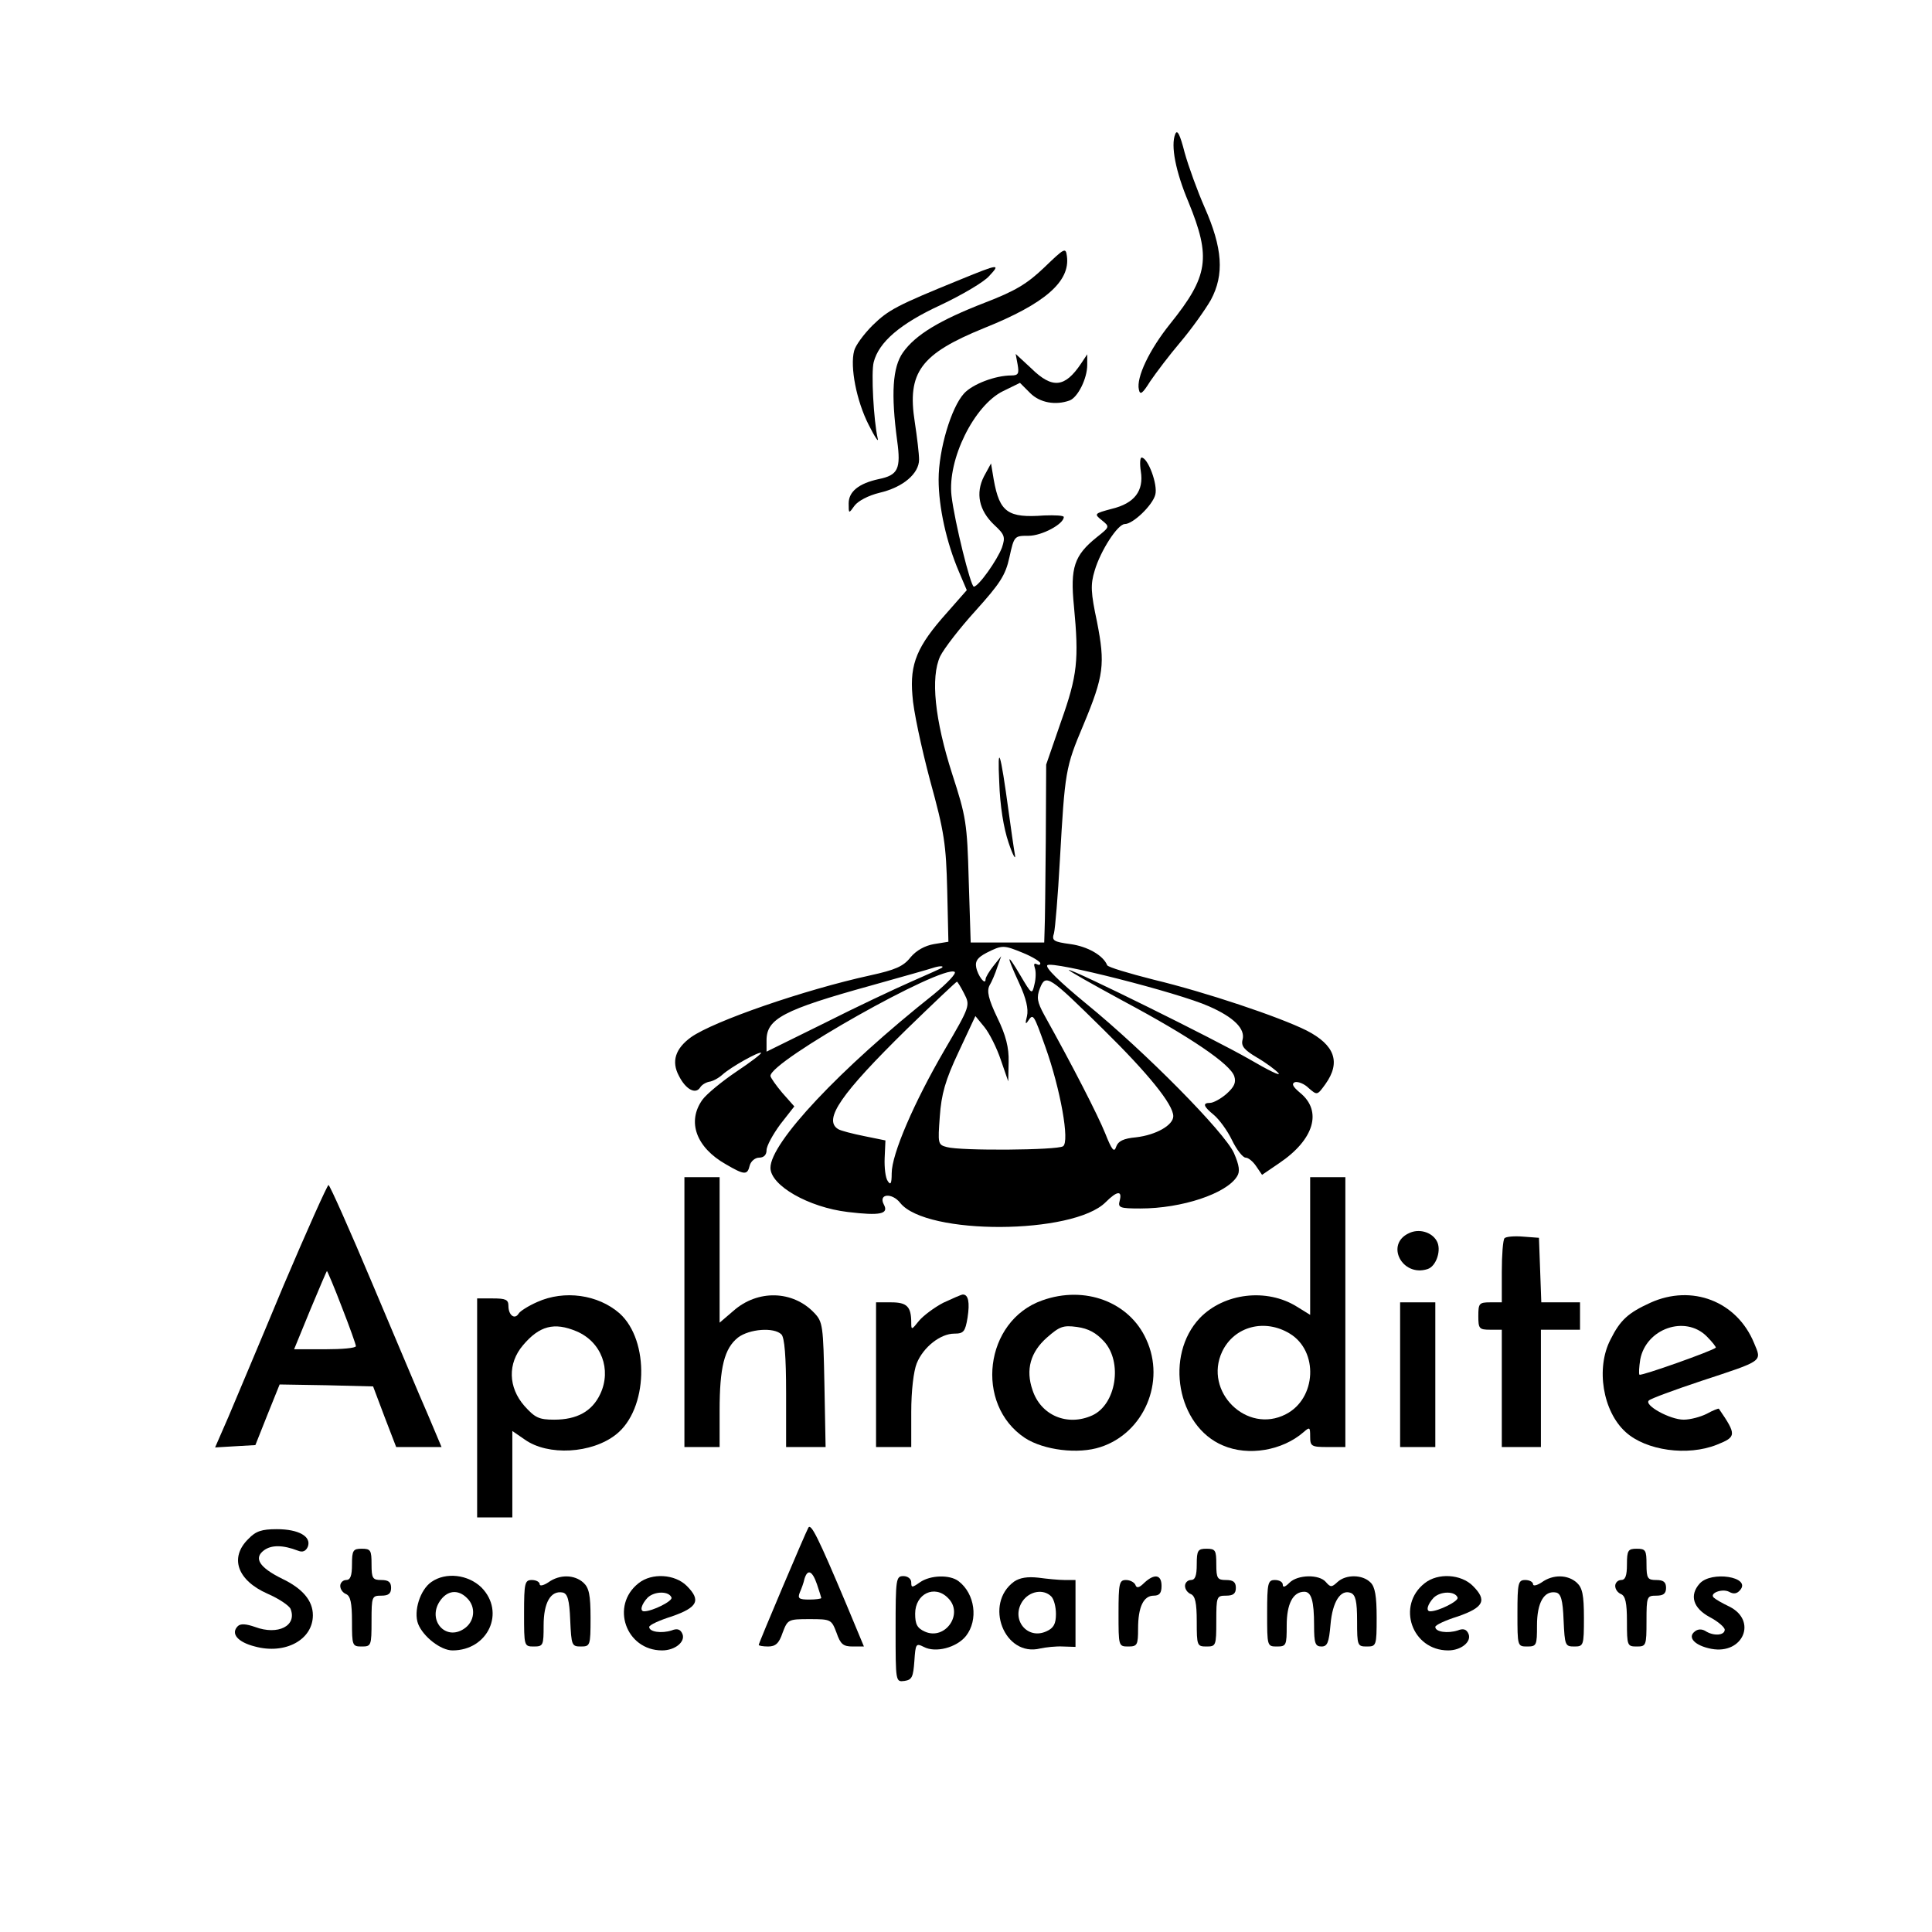 <?xml version="1.0" standalone="no"?>
<!DOCTYPE svg PUBLIC "-//W3C//DTD SVG 20010904//EN"
 "http://www.w3.org/TR/2001/REC-SVG-20010904/DTD/svg10.dtd">
<svg version="1.0" xmlns="http://www.w3.org/2000/svg"
 width="494pt" height="494pt" viewBox="0 0 494 494"
 preserveAspectRatio="xMidYMid meet">
<g transform="translate(0,494) scale(0.1,-0.1)"
fill="#000000" stroke="none">
<path d="M3005 4597 c-12 -29 1 -96 34 -174 58 -142 51 -189 -47 -311 -53 -66
-87 -137 -80 -168 3 -15 9 -11 29 21 15 22 49 67 77 100 28 33 63 82 78 108
35 65 30 133 -16 237 -18 41 -41 104 -51 140 -12 47 -19 60 -24 47z"/>
<path d="M2670 4256 c-44 -42 -74 -60 -152 -90 -116 -45 -177 -82 -209 -127
-27 -38 -31 -106 -15 -226 10 -72 2 -88 -47 -98 -51 -11 -77 -32 -77 -62 0
-27 0 -27 15 -6 9 12 35 26 64 33 60 14 101 49 101 85 0 14 -5 57 -11 96 -20
127 15 174 177 240 155 62 221 119 212 184 -3 23 -6 21 -58 -29z"/>
<path d="M2455 4225 c-162 -66 -183 -77 -224 -117 -23 -23 -44 -52 -47 -65
-11 -41 6 -128 37 -189 16 -32 27 -48 23 -34 -10 44 -17 168 -10 194 13 51 67
98 171 146 55 26 111 59 124 74 30 32 26 32 -74 -9z"/>
<path d="M2602 4008 c4 -23 2 -28 -16 -28 -41 0 -99 -22 -121 -46 -33 -36 -65
-144 -65 -220 0 -71 20 -161 52 -236 l20 -47 -51 -58 c-76 -85 -95 -130 -88
-211 2 -37 23 -134 45 -217 37 -134 41 -164 44 -282 l3 -131 -37 -6 c-23 -4
-45 -16 -60 -34 -18 -23 -39 -32 -103 -46 -169 -37 -400 -117 -458 -158 -40
-29 -51 -62 -31 -99 17 -34 42 -48 54 -30 4 7 14 13 23 15 9 1 24 9 34 18 22
20 94 60 99 56 2 -2 -27 -24 -63 -48 -37 -25 -76 -57 -87 -72 -40 -56 -16
-122 60 -165 48 -28 55 -28 61 -3 3 11 14 20 24 20 12 0 19 7 19 19 0 11 16
40 35 66 l36 46 -31 35 c-16 19 -30 39 -30 43 0 38 439 285 471 266 5 -4 -19
-29 -53 -57 -242 -192 -418 -380 -418 -444 0 -45 97 -101 198 -113 83 -10 105
-5 92 19 -15 28 21 31 42 4 67 -83 442 -81 525 2 29 29 43 31 36 4 -5 -18 0
-20 53 -20 106 0 220 38 247 82 8 12 6 28 -8 60 -24 53 -226 258 -378 382 -68
56 -105 92 -99 98 12 12 335 -70 413 -105 64 -28 94 -58 86 -86 -4 -16 5 -26
37 -45 24 -14 48 -32 55 -40 7 -9 -27 8 -75 36 -87 50 -447 228 -461 228 -5 0
59 -36 140 -80 172 -92 273 -161 283 -192 5 -16 0 -27 -20 -45 -15 -13 -34
-23 -42 -23 -20 0 -17 -9 10 -31 13 -11 34 -39 46 -64 12 -25 28 -45 35 -45 7
0 19 -10 27 -22 l15 -22 44 30 c89 60 111 133 53 180 -19 16 -22 23 -13 27 8
2 24 -4 35 -15 22 -19 22 -19 43 10 40 56 24 100 -48 137 -70 35 -258 98 -391
130 -63 16 -117 32 -119 37 -10 25 -50 48 -94 54 -44 6 -48 9 -42 28 3 12 10
95 15 186 13 228 14 237 60 346 53 127 56 156 35 264 -16 75 -17 95 -6 131 15
51 59 119 77 119 21 0 71 48 78 75 7 26 -19 95 -35 95 -4 0 -5 -16 -2 -35 8
-50 -16 -82 -74 -96 -45 -12 -46 -13 -26 -29 21 -17 21 -17 -13 -44 -57 -46
-68 -77 -58 -176 13 -137 9 -177 -33 -295 l-38 -110 -1 -195 c-1 -107 -2 -210
-3 -227 l-1 -33 -94 0 -94 0 -5 158 c-4 148 -7 164 -42 272 -45 140 -56 248
-31 302 10 20 50 72 91 117 62 69 76 90 86 136 12 55 13 55 49 55 34 0 90 30
90 48 0 4 -23 5 -50 4 -93 -7 -114 8 -129 91 l-7 42 -18 -33 c-22 -43 -13 -87
26 -124 27 -25 29 -31 20 -58 -12 -32 -60 -100 -72 -100 -8 0 -49 165 -57 232
-11 93 58 232 132 268 l43 21 26 -26 c25 -25 65 -32 101 -19 21 8 45 56 45 91
l0 27 -16 -24 c-41 -61 -73 -65 -127 -12 l-40 37 5 -27z m15 -1505 c24 -10 43
-22 43 -26 0 -5 -4 -5 -10 -2 -6 3 -7 -1 -4 -10 3 -8 3 -27 -1 -42 -6 -27 -7
-26 -36 23 -36 61 -37 54 -3 -20 18 -39 24 -66 20 -84 -5 -19 -4 -23 3 -12 13
19 14 17 44 -67 38 -106 63 -243 45 -254 -15 -10 -261 -12 -297 -2 -23 6 -23
9 -18 78 4 57 14 93 48 165 l43 92 23 -28 c13 -16 32 -54 42 -84 l19 -55 1 50
c1 36 -7 68 -29 113 -23 48 -27 68 -20 82 6 10 15 31 20 47 l10 28 -20 -25
c-11 -14 -20 -29 -20 -34 0 -17 -20 9 -24 31 -3 16 4 25 27 37 40 20 43 20 94
-1z m-208 -37 c-2 -2 -38 -18 -79 -36 -41 -18 -141 -65 -222 -106 l-148 -73 0
29 c0 55 43 78 267 140 82 23 153 43 158 45 15 5 29 6 24 1z m412 -158 c114
-112 179 -192 179 -222 0 -23 -44 -48 -95 -54 -33 -3 -46 -10 -51 -24 -5 -16
-11 -9 -28 34 -19 47 -83 172 -156 303 -18 33 -20 45 -11 68 15 38 23 32 162
-105z m-356 92 c16 -31 16 -32 -50 -145 -78 -134 -135 -266 -135 -315 0 -27
-3 -31 -10 -20 -6 8 -9 35 -8 59 l2 45 -54 11 c-30 6 -61 14 -67 18 -39 24 8
91 175 255 69 67 127 122 129 122 1 0 10 -14 18 -30z"/>
<path d="M2555 2940 c2 -60 11 -117 24 -155 11 -33 19 -46 16 -30 -3 17 -10
66 -16 110 -21 155 -29 178 -24 75z"/>
<path d="M1750 1585 l0 -345 45 0 45 0 0 93 c0 111 12 159 47 187 29 22 92 27
111 8 8 -8 12 -56 12 -150 l0 -138 51 0 50 0 -3 159 c-3 151 -4 161 -26 184
-55 58 -145 60 -207 5 l-35 -30 0 186 0 186 -45 0 -45 0 0 -345z"/>
<path d="M3350 1754 l0 -176 -34 21 c-77 48 -186 35 -248 -29 -91 -96 -58
-277 59 -326 65 -28 152 -13 206 34 16 14 17 13 17 -11 0 -25 3 -27 45 -27
l45 0 0 345 0 345 -45 0 -45 0 0 -176z m-52 -224 c74 -45 68 -166 -10 -206
-100 -52 -211 58 -163 160 31 65 109 85 173 46z"/>
<path d="M725 1653 c-59 -142 -123 -293 -141 -336 l-34 -78 51 3 52 3 31 78
31 77 120 -2 119 -3 29 -77 30 -78 58 0 58 0 -35 83 c-20 45 -83 196 -142 335
-58 138 -109 252 -112 252 -3 0 -55 -116 -115 -257z m149 -55 c20 -51 36 -96
36 -100 0 -5 -36 -8 -79 -8 l-79 0 41 100 c23 55 42 100 43 100 1 0 19 -42 38
-92z"/>
<path d="M3603 1787 c-62 -28 -18 -113 47 -92 23 7 37 51 23 73 -13 22 -45 31
-70 19z"/>
<path d="M3847 1774 c-4 -4 -7 -43 -7 -86 l0 -78 -30 0 c-28 0 -30 -3 -30 -35
0 -32 2 -35 30 -35 l30 0 0 -150 0 -150 50 0 50 0 0 150 0 150 50 0 50 0 0 35
0 35 -50 0 -49 0 -3 83 -3 82 -40 3 c-23 2 -44 0 -48 -4z"/>
<path d="M1374 1611 c-23 -10 -45 -24 -48 -30 -10 -16 -26 -4 -26 20 0 16 -7
19 -40 19 l-40 0 0 -280 0 -280 45 0 45 0 0 111 0 110 32 -22 c59 -42 171 -36
233 13 82 64 87 240 9 310 -55 48 -141 60 -210 29z m100 -75 c64 -27 90 -98
61 -160 -21 -45 -60 -66 -118 -66 -39 0 -49 5 -76 35 -42 48 -43 109 -4 155
42 50 80 60 137 36z"/>
<path d="M2412 1609 c-23 -12 -51 -33 -62 -46 -19 -24 -20 -24 -20 -5 0 41
-11 52 -51 52 l-39 0 0 -185 0 -185 45 0 45 0 0 90 c0 54 6 104 14 124 17 42
61 76 96 76 24 0 28 5 34 41 6 39 2 59 -12 59 -4 0 -26 -10 -50 -21z"/>
<path d="M2665 1615 c-148 -52 -174 -266 -44 -352 48 -31 136 -42 193 -23 111
36 167 167 117 275 -43 96 -157 139 -266 100z m158 -105 c48 -53 31 -161 -30
-189 -64 -29 -132 0 -153 65 -18 52 -5 97 37 134 32 28 41 32 77 27 29 -4 49
-15 69 -37z"/>
<path d="M4220 1609 c-57 -26 -77 -44 -102 -94 -38 -73 -20 -184 39 -237 52
-47 158 -62 233 -32 50 20 51 25 5 92 -1 1 -15 -4 -31 -13 -16 -8 -42 -15 -59
-15 -35 0 -102 37 -89 49 5 5 65 27 134 50 161 53 155 49 135 97 -44 107 -159
151 -265 103z m144 -86 c14 -14 25 -28 23 -29 -8 -8 -191 -73 -195 -69 -2 2
-1 20 2 39 15 79 115 114 170 59z"/>
<path d="M3580 1425 l0 -185 45 0 45 0 0 185 0 185 -45 0 -45 0 0 -185z"/>
<path d="M2067 1034 c-7 -12 -127 -295 -127 -300 0 -2 11 -4 24 -4 19 0 28 8
37 35 13 34 14 35 69 35 55 0 56 -1 69 -35 10 -29 17 -35 41 -35 l29 0 -45
108 c-72 171 -90 207 -97 196z m22 -145 c6 -18 11 -34 11 -35 0 -2 -14 -4 -31
-4 -26 0 -30 3 -24 18 4 9 10 25 12 35 8 26 20 21 32 -14z"/>
<path d="M635 1005 c-49 -48 -28 -106 49 -140 30 -13 56 -31 59 -39 17 -43
-32 -68 -91 -46 -23 8 -37 9 -44 2 -19 -19 0 -41 44 -52 77 -21 148 17 148 80
0 37 -26 68 -78 93 -59 29 -74 53 -47 73 19 14 48 14 87 -1 12 -5 20 -1 25 10
10 26 -23 45 -79 45 -39 0 -54 -5 -73 -25z"/>
<path d="M900 940 c0 -29 -4 -40 -15 -40 -8 0 -15 -7 -15 -15 0 -9 7 -18 15
-21 11 -5 15 -22 15 -70 0 -62 1 -64 25 -64 24 0 25 2 25 65 0 63 1 65 25 65
18 0 25 5 25 20 0 15 -7 20 -25 20 -22 0 -25 4 -25 40 0 36 -2 40 -25 40 -22
0 -25 -4 -25 -40z"/>
<path d="M3060 940 c0 -29 -4 -40 -15 -40 -8 0 -15 -7 -15 -15 0 -9 7 -18 15
-21 11 -5 15 -22 15 -70 0 -62 1 -64 25 -64 24 0 25 2 25 65 0 63 1 65 25 65
18 0 25 5 25 20 0 15 -7 20 -25 20 -22 0 -25 4 -25 40 0 36 -2 40 -25 40 -22
0 -25 -4 -25 -40z"/>
<path d="M4160 940 c0 -29 -4 -40 -15 -40 -8 0 -15 -7 -15 -15 0 -9 7 -18 15
-21 11 -5 15 -22 15 -70 0 -62 1 -64 25 -64 24 0 25 2 25 65 0 63 1 65 25 65
18 0 25 5 25 20 0 15 -7 20 -25 20 -22 0 -25 4 -25 40 0 36 -2 40 -25 40 -22
0 -25 -4 -25 -40z"/>
<path d="M1103 895 c-29 -20 -46 -75 -34 -107 13 -33 58 -68 88 -68 91 0 136
98 74 161 -34 33 -91 40 -128 14z m91 -41 c24 -23 20 -61 -8 -79 -47 -31 -93
22 -62 70 19 29 47 32 70 9z"/>
<path d="M1402 894 c-12 -8 -22 -10 -22 -5 0 6 -9 11 -20 11 -18 0 -20 -7 -20
-85 0 -84 0 -85 25 -85 24 0 25 3 25 54 0 58 18 90 49 84 12 -3 17 -18 19 -71
3 -64 4 -67 27 -67 24 0 25 2 25 73 0 59 -4 77 -18 90 -23 21 -61 22 -90 1z"/>
<path d="M1633 892 c-73 -57 -33 -172 60 -172 33 0 60 22 52 42 -5 12 -13 15
-28 9 -25 -8 -57 -4 -57 9 0 5 26 17 58 27 66 23 75 41 38 78 -30 30 -89 34
-123 7z m84 -37 c3 -9 -49 -35 -70 -35 -12 0 -7 18 9 35 18 17 55 17 61 0z"/>
<path d="M2290 774 c0 -135 0 -135 23 -132 19 3 22 10 25 51 3 44 4 46 24 36
30 -16 84 -2 108 28 32 41 23 108 -19 140 -22 17 -72 16 -99 -3 -20 -14 -22
-14 -22 0 0 9 -9 16 -20 16 -19 0 -20 -7 -20 -136z m134 80 c41 -40 -7 -109
-59 -86 -20 9 -25 19 -25 46 0 51 50 75 84 40z"/>
<path d="M2593 896 c-78 -57 -25 -194 67 -171 14 3 40 6 58 5 l32 -1 0 86 0
85 -27 0 c-16 0 -46 3 -68 6 -28 3 -47 0 -62 -10z m95 -38 c7 -7 12 -27 12
-45 0 -25 -6 -36 -24 -44 -49 -23 -92 30 -62 76 18 27 54 33 74 13z"/>
<path d="M2926 893 c-13 -13 -20 -15 -23 -5 -3 6 -13 12 -24 12 -17 0 -19 -8
-19 -85 0 -84 0 -85 25 -85 23 0 25 4 25 46 0 55 14 84 40 84 15 0 20 7 20 25
0 29 -18 32 -44 8z"/>
<path d="M3297 893 c-11 -11 -17 -13 -17 -5 0 7 -9 12 -20 12 -18 0 -20 -7
-20 -85 0 -84 0 -85 25 -85 24 0 25 3 25 54 0 55 16 86 45 86 18 0 25 -23 25
-86 0 -46 3 -54 19 -54 15 0 19 10 23 56 5 59 26 91 52 81 12 -5 16 -21 16
-72 0 -63 1 -65 25 -65 24 0 25 2 25 74 0 54 -4 79 -16 90 -20 20 -62 21 -84
1 -15 -14 -18 -14 -30 0 -17 20 -72 19 -93 -2z"/>
<path d="M3643 892 c-73 -57 -33 -172 60 -172 33 0 60 22 52 42 -5 12 -13 15
-28 9 -25 -8 -57 -4 -57 9 0 5 26 17 58 27 66 23 75 41 38 78 -30 30 -89 34
-123 7z m84 -37 c3 -9 -49 -35 -70 -35 -12 0 -7 18 9 35 18 17 55 17 61 0z"/>
<path d="M3942 894 c-12 -8 -22 -10 -22 -5 0 6 -9 11 -20 11 -18 0 -20 -7 -20
-85 0 -84 0 -85 25 -85 24 0 25 3 25 54 0 58 18 90 49 84 12 -3 17 -18 19 -71
3 -64 4 -67 27 -67 24 0 25 2 25 73 0 59 -4 77 -18 90 -23 21 -61 22 -90 1z"/>
<path d="M4346 891 c-27 -30 -17 -63 26 -86 21 -11 38 -26 38 -32 0 -15 -29
-17 -50 -3 -9 5 -19 5 -27 -2 -19 -15 1 -36 43 -44 81 -15 118 72 46 108 -19
9 -36 19 -40 23 -12 11 21 24 39 15 12 -7 21 -5 29 5 27 33 -74 49 -104 16z"/>
</g>
</svg>
